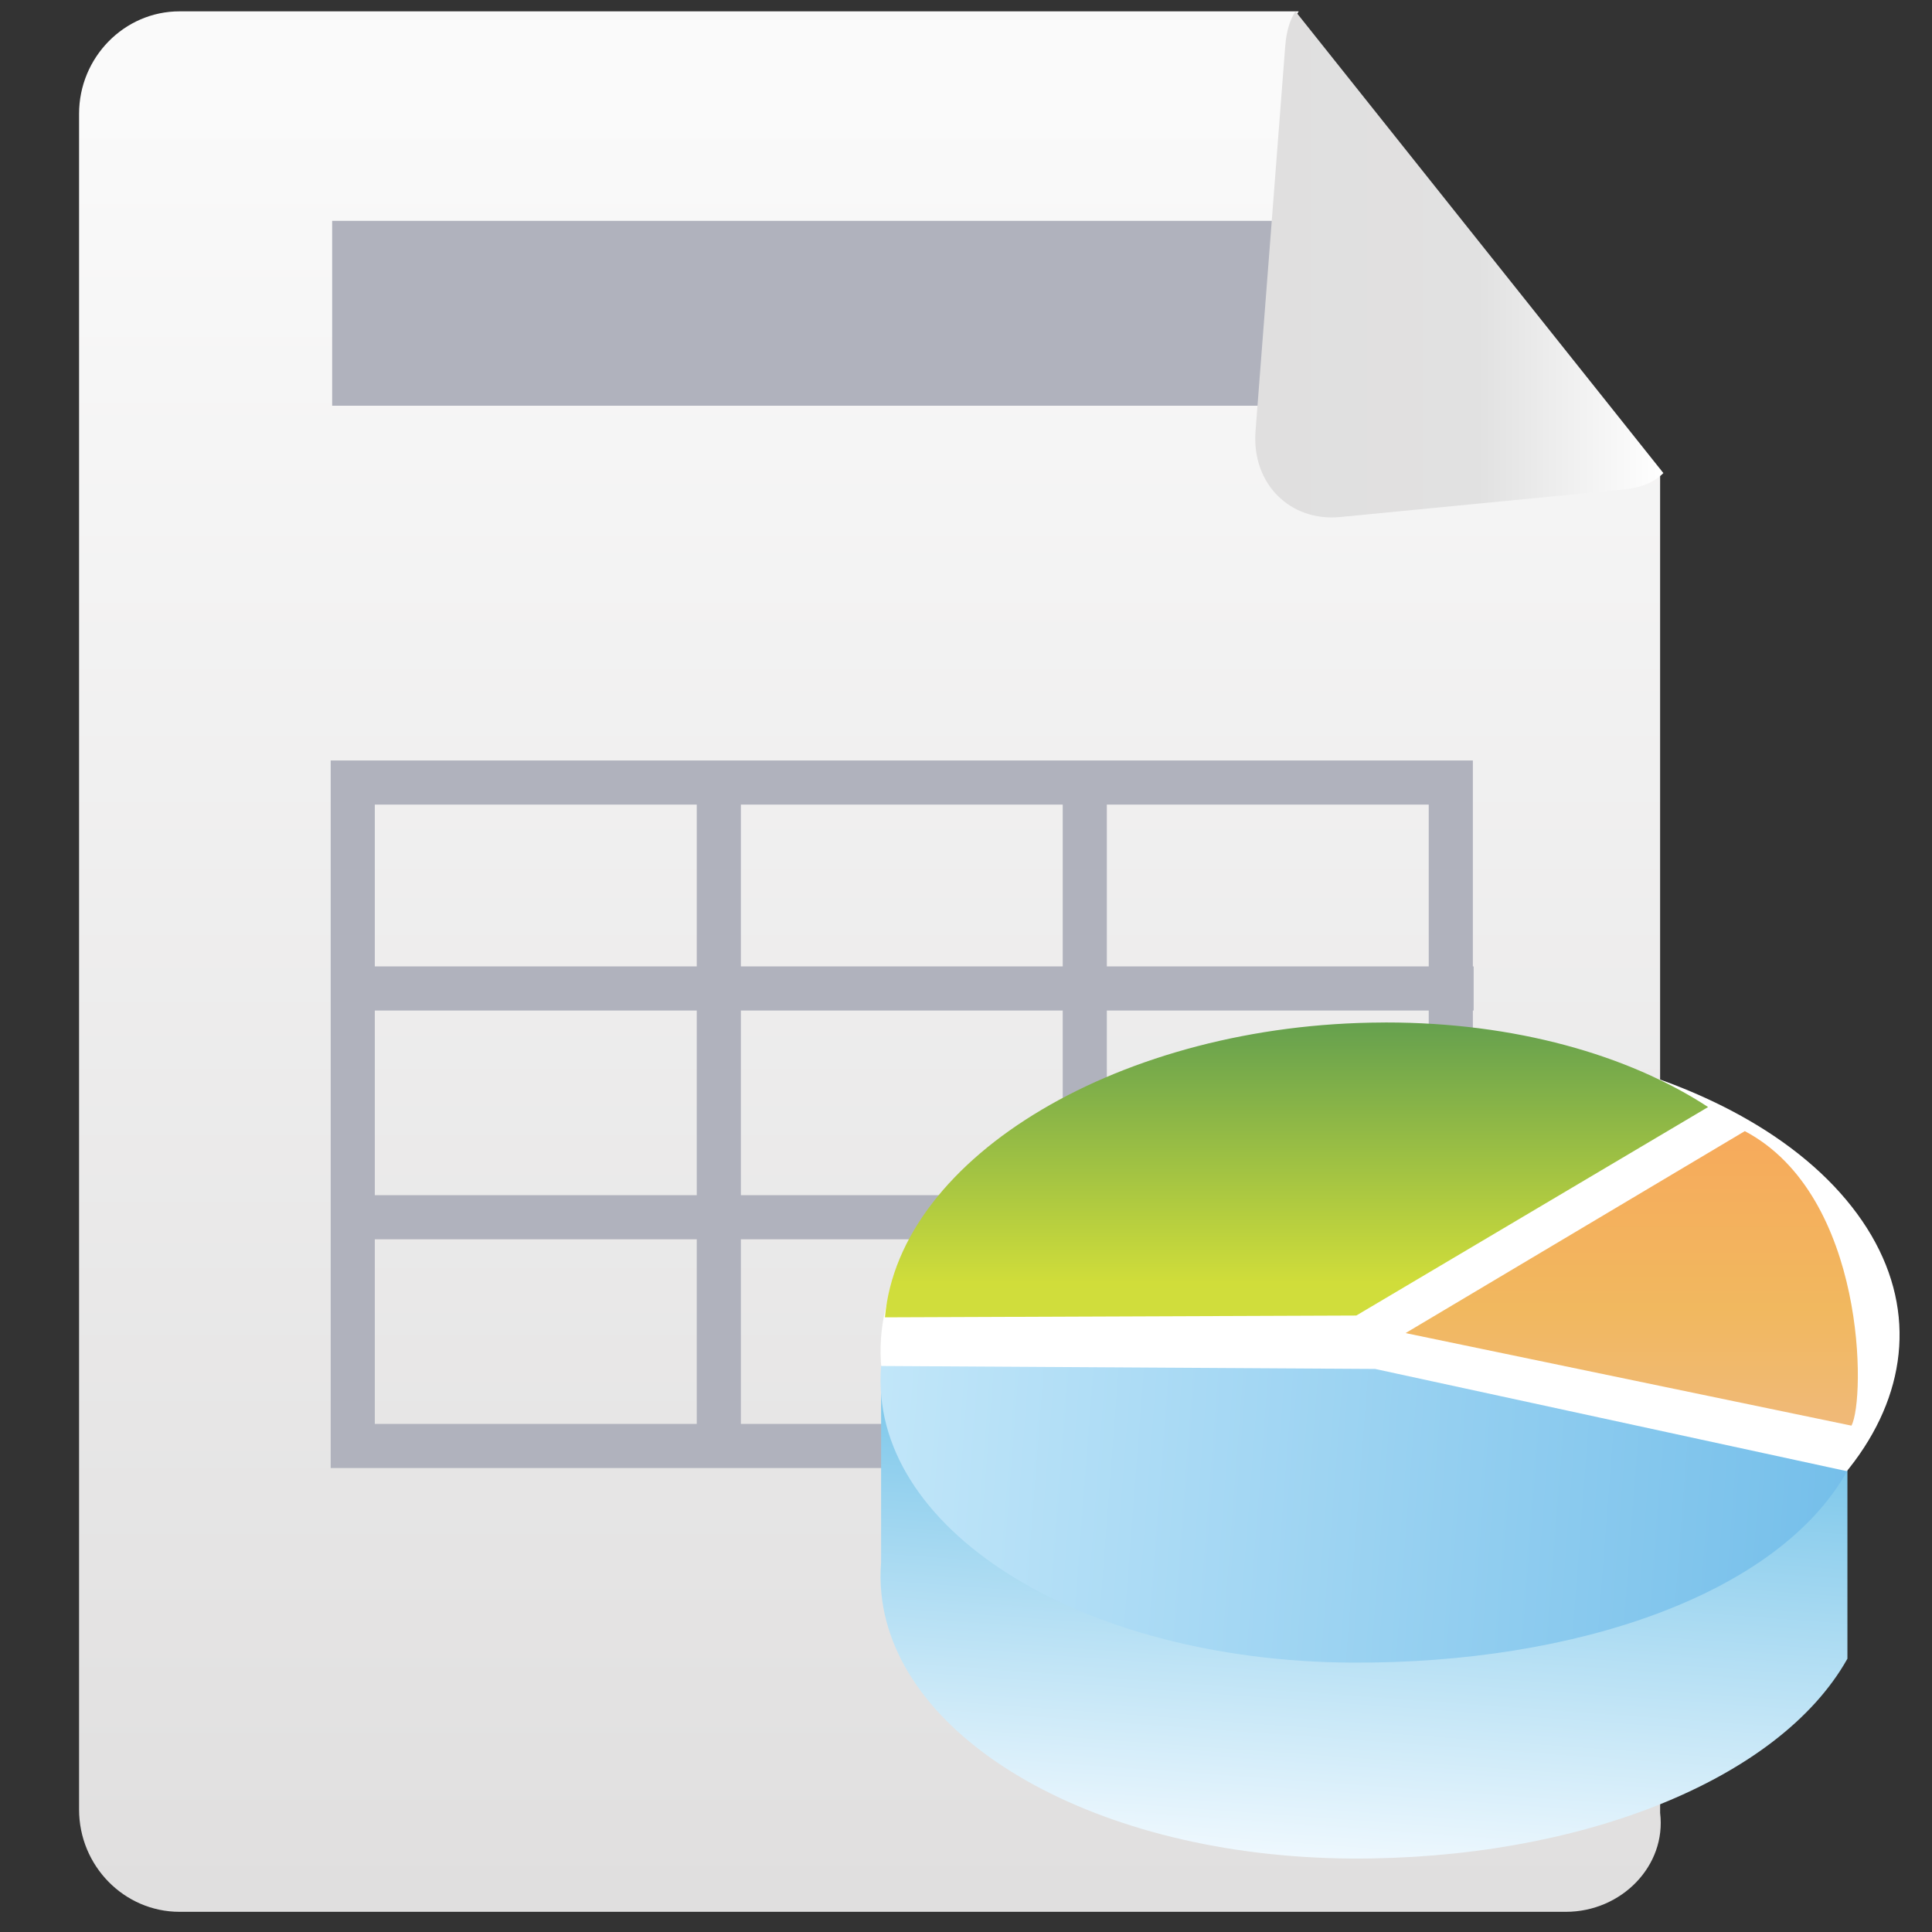 <?xml version="1.0" encoding="UTF-8" standalone="no"?>
<!-- Created with Inkscape (http://www.inkscape.org/) -->

<svg
   xmlns:dc="http://purl.org/dc/elements/1.1/"
   xmlns:cc="http://creativecommons.org/ns#"
   xmlns:rdf="http://www.w3.org/1999/02/22-rdf-syntax-ns#"
   xmlns:svg="http://www.w3.org/2000/svg"
   xmlns="http://www.w3.org/2000/svg"
   version="1.1"
   width="30"
   height="30"
   id="svg2"
   xml:space="preserve"><rect width="100%" height="100%" fill="#333333" stroke="none"/><defs
     id="defs6"><clipPath
       id="clipPath26"><path
         d="m 4.793,47.398 c -1.256,0 -2.278,-1.047 -2.278,-2.322 l 0,0 0,-38.44 c 0,-1.277 1.022,-2.319 2.278,-2.319 l 0,0 31.426,0 c 1.258,0 2.283,1.042 2.136,2.243 l 0,0 0,30.467 C 38.309,36.909 38.01,36.774 37.6,36.735 l 0,0 -6.42,-0.613 c -1.146,-0.109 -2.01,0.748 -1.922,1.906 l 0,0 0.673,8.596 c 0.03,0.35 0.114,0.602 0.232,0.774 l 0,0 -25.37,0 z"
         id="path28" /></clipPath><linearGradient
       x1="0"
       y1="0"
       x2="1"
       y2="0"
       id="linearGradient34"
       gradientUnits="userSpaceOnUse"
       gradientTransform="matrix(-1.9e-6,43.08,43.08,1.9e-6,20.442,4.317)"
       spreadMethod="pad"><stop
         id="stop36"
         style="stop-color:#e0dfdf;stop-opacity:1"
         offset="0" /><stop
         id="stop38"
         style="stop-color:#fafafa;stop-opacity:1"
         offset="0.957" /><stop
         id="stop40"
         style="stop-color:#fafafa;stop-opacity:1"
         offset="1" /></linearGradient><clipPath
       id="clipPath48"><path
         d="M 0,50 50,50 50,0 0,0 0,50 z"
         id="path50" /></clipPath><clipPath
       id="clipPath74"><path
         d="m 20.696,12.249 c -0.019,-0.244 -0.018,-0.484 0.007,-0.722 l 0,0 C 21.039,8.192 25.588,5.561 31.354,5.525 l 0,0 c 5.11,-0.029 9.686,1.749 11.247,4.53 l 0,0 0,4.44 -21.905,2.195 0,-4.441 z"
         id="path76" /></clipPath><linearGradient
       x1="0"
       y1="0"
       x2="1"
       y2="0"
       id="linearGradient82"
       gradientUnits="userSpaceOnUse"
       gradientTransform="matrix(1.503,20.757,20.757,-1.503,31.079,5.504)"
       spreadMethod="pad"><stop
         id="stop84"
         style="stop-color:#eef8fe;stop-opacity:1"
         offset="0" /><stop
         id="stop86"
         style="stop-color:#0091d4;stop-opacity:1"
         offset="1" /></linearGradient><clipPath
       id="clipPath94"><path
         d="M 0,50 50,50 50,0 0,0 0,50 z"
         id="path96" /></clipPath><clipPath
       id="clipPath106"><path
         d="M 32.065,24.476 C 26.174,24.455 21.11,21.456 20.783,17.793 l 0,0 10.685,0.041 7.975,4.726 c -1.81,1.184 -4.385,1.917 -7.298,1.917 l 0,0 c -0.027,0 -0.053,0 -0.08,-0.001"
         id="path108" /></clipPath><linearGradient
       x1="0"
       y1="0"
       x2="1"
       y2="0"
       id="linearGradient114"
       gradientUnits="userSpaceOnUse"
       gradientTransform="matrix(1.066,13.284,19.03,0.085,29.394,11.185)"
       spreadMethod="pad"><stop
         id="stop116"
         style="stop-color:#d4e056;stop-opacity:1"
         offset="0" /><stop
         id="stop118"
         style="stop-color:#d0dd3a;stop-opacity:1"
         offset="0.558" /><stop
         id="stop120"
         style="stop-color:#65a04e;stop-opacity:1"
         offset="1" /></linearGradient><clipPath
       id="clipPath128"><path
         d="m 32.585,17.436 10.107,-2.098 c 0.318,0.579 0.348,5.213 -2.417,6.676 l 0,0 -7.69,-4.578 z"
         id="path130" /></clipPath><linearGradient
       x1="0"
       y1="0"
       x2="1"
       y2="0"
       id="linearGradient136"
       gradientUnits="userSpaceOnUse"
       gradientTransform="matrix(1.095,13.649,19.553,0.087,37.194,10.355)"
       spreadMethod="pad"><stop
         id="stop138"
         style="stop-color:#eebcaa;stop-opacity:1"
         offset="0" /><stop
         id="stop140"
         style="stop-color:#f1b85f;stop-opacity:1"
         offset="0.558" /><stop
         id="stop142"
         style="stop-color:#f9a35a;stop-opacity:1"
         offset="1" /></linearGradient><clipPath
       id="clipPath150"><path
         d="m 31.354,9.966 c 5.11,-0.029 9.679,1.559 11.239,4.339 l 0,0 -10.698,2.318 -11.199,0.067 c -0.298,-3.67 4.482,-6.685 10.658,-6.724"
         id="path152" /></clipPath><linearGradient
       x1="0"
       y1="0"
       x2="1"
       y2="0"
       id="linearGradient158"
       gradientUnits="userSpaceOnUse"
       gradientTransform="matrix(22.059,-0.15,-1.065,-14.718,20.456,13.371)"
       spreadMethod="pad"><stop
         id="stop160"
         style="stop-color:#c1e6f9;stop-opacity:1"
         offset="0" /><stop
         id="stop162"
         style="stop-color:#75bfea;stop-opacity:1"
         offset="1" /></linearGradient><clipPath
       id="clipPath170"><path
         d="M 0,50 50,50 50,0 0,0 0,50 z"
         id="path172" /></clipPath><clipPath
       id="clipPath180"><path
         d="m 29.857,46.612 -0.674,-8.74 c -0.086,-1.177 0.778,-2.048 1.924,-1.937 l 0,0 6.418,0.624 c 0.41,0.038 0.711,0.176 0.904,0.372 l 0,0 -8.34,10.467 c -0.117,-0.176 -0.204,-0.431 -0.232,-0.786"
         id="path182" /></clipPath><linearGradient
       x1="0"
       y1="0"
       x2="1"
       y2="0"
       id="linearGradient188"
       gradientUnits="userSpaceOnUse"
       gradientTransform="matrix(9.251,0,0,-9.251,29.178,41.662)"
       spreadMethod="pad"><stop
         id="stop190"
         style="stop-color:#e0dfdf;stop-opacity:1"
         offset="0" /><stop
         id="stop192"
         style="stop-color:#e1e1e1;stop-opacity:1"
         offset="0.547" /><stop
         id="stop194"
         style="stop-color:#ffffff;stop-opacity:1"
         offset="1" /></linearGradient></defs><g
     transform="matrix(1.25,0,0,-1.25,0,30)"
     id="g10"><g
       transform="matrix(0.548,0,0,0.548,4.163,19.179)"
       id="g12"><path
         d="M 0,0 15.378,0 0,0 z"
         id="path14"
         style="fill:#b0b2bd;fill-opacity:1;fill-rule:nonzero;stroke:none" /></g><path
       d="m 4.163,19.023 8.424,0 0,0.313 -8.424,0 0,-0.313 z"
       id="path16"
       style="fill:#b0b2bd;fill-opacity:1;fill-rule:nonzero;stroke:none" /><path
       d="m 12.587,18.126 -8.424,0 0,2.105 8.424,0 0,-2.105 z"
       id="path18"
       style="fill:#b0b2bd;fill-opacity:1;fill-rule:nonzero;stroke:none" /><path
       d="m 4.318,18.28 8.113,0 0,1.794 -8.113,0 0,-1.794 z m 8.421,-0.308 -8.73,0 0,2.413 8.73,0 0,-2.413 z"
       id="path20"
       style="fill:#b0b2bd;fill-opacity:1;fill-rule:nonzero;stroke:none" /><g
       transform="matrix(0.548,0,0,0.548,-0.396,-2.115)"
       id="g22"><g
         clip-path="url(#clipPath26)"
         id="g24"><g
           id="g30"><g
             id="g32"><path
               d="m 4.793,47.398 c -1.256,0 -2.278,-1.047 -2.278,-2.322 l 0,0 0,-38.44 c 0,-1.277 1.022,-2.319 2.278,-2.319 l 0,0 31.426,0 c 1.258,0 2.283,1.042 2.136,2.243 l 0,0 0,30.467 C 38.309,36.909 38.01,36.774 37.6,36.735 l 0,0 -6.42,-0.613 c -1.146,-0.109 -2.01,0.748 -1.922,1.906 l 0,0 0.673,8.596 c 0.03,0.35 0.114,0.602 0.232,0.774 l 0,0 -25.37,0 z"
               id="path42"
               style="fill:url(#linearGradient34);stroke:none" /></g></g></g></g><g
       transform="matrix(0.548,0,0,0.548,-0.396,-2.115)"
       id="g44"><g
         clip-path="url(#clipPath48)"
         id="g46"><path
           d="m 33.61,14.877 -24.891,0 0,15.039 24.891,0 0,-15.039 z"
           id="path52"
           style="fill:none;stroke:#b0b2bd;stroke-width:1;stroke-linecap:butt;stroke-linejoin:miter;stroke-miterlimit:4;stroke-opacity:1;stroke-dasharray:none" /><g
           transform="translate(8.72,25.248)"
           id="g54"><path
             d="M 0,0 25.408,0"
             id="path56"
             style="fill:none;stroke:#b0b2bd;stroke-width:1;stroke-linecap:butt;stroke-linejoin:miter;stroke-miterlimit:4;stroke-opacity:1;stroke-dasharray:none" /></g><g
           transform="translate(8.72,20.062)"
           id="g58"><path
             d="M 0,0 25.408,0"
             id="path60"
             style="fill:none;stroke:#b0b2bd;stroke-width:1;stroke-linecap:butt;stroke-linejoin:miter;stroke-miterlimit:4;stroke-opacity:1;stroke-dasharray:none" /></g><g
           transform="translate(17.017,14.877)"
           id="g62"><path
             d="M 0,0 0,15.038"
             id="path64"
             style="fill:none;stroke:#b0b2bd;stroke-width:1;stroke-linecap:butt;stroke-linejoin:miter;stroke-miterlimit:4;stroke-opacity:1;stroke-dasharray:none" /></g><g
           transform="translate(25.313,14.877)"
           id="g66"><path
             d="M 0,0 0,15.038"
             id="path68"
             style="fill:none;stroke:#b0b2bd;stroke-width:1;stroke-linecap:butt;stroke-linejoin:miter;stroke-miterlimit:4;stroke-opacity:1;stroke-dasharray:none" /></g></g></g><g
       transform="matrix(0.548,0,0,0.548,-0.396,-2.115)"
       id="g70"><g
         clip-path="url(#clipPath74)"
         id="g72"><g
           id="g78"><g
             id="g80"><path
               d="m 20.696,12.249 c -0.019,-0.244 -0.018,-0.484 0.007,-0.722 l 0,0 C 21.039,8.192 25.588,5.561 31.354,5.525 l 0,0 c 5.11,-0.029 9.686,1.749 11.247,4.53 l 0,0 0,4.44 -21.905,2.195 0,-4.441 z"
               id="path88"
               style="fill:url(#linearGradient82);stroke:none" /></g></g></g></g><g
       transform="matrix(0.548,0,0,0.548,-0.396,-2.115)"
       id="g90"><g
         clip-path="url(#clipPath94)"
         id="g92"><g
           transform="translate(42.821,20.141)"
           id="g98"><path
             d="m 0,0 c 2.545,-3.469 -0.132,-7.592 -5.979,-9.21 -5.848,-1.618 -12.651,-0.117 -15.196,3.353 -2.545,3.467 0.132,7.592 5.98,9.21 C -9.348,4.971 -2.546,3.471 0,0"
             id="path100"
             style="fill:#ffffff;fill-opacity:1;fill-rule:nonzero;stroke:none" /></g></g></g><g
       transform="matrix(0.548,0,0,0.548,-0.396,-2.115)"
       id="g102"><g
         clip-path="url(#clipPath106)"
         id="g104"><g
           id="g110"><g
             id="g112"><path
               d="M 32.065,24.476 C 26.174,24.455 21.11,21.456 20.783,17.793 l 0,0 10.685,0.041 7.975,4.726 c -1.81,1.184 -4.385,1.917 -7.298,1.917 l 0,0 c -0.027,0 -0.053,0 -0.08,-0.001"
               id="path122"
               style="fill:url(#linearGradient114);stroke:none" /></g></g></g></g><g
       transform="matrix(0.548,0,0,0.548,-0.396,-2.115)"
       id="g124"><g
         clip-path="url(#clipPath128)"
         id="g126"><g
           id="g132"><g
             id="g134"><path
               d="m 32.585,17.436 10.107,-2.098 c 0.318,0.579 0.348,5.213 -2.417,6.676 l 0,0 -7.69,-4.578 z"
               id="path144"
               style="fill:url(#linearGradient136);stroke:none" /></g></g></g></g><g
       transform="matrix(0.548,0,0,0.548,-0.396,-2.115)"
       id="g146"><g
         clip-path="url(#clipPath150)"
         id="g148"><g
           id="g154"><g
             id="g156"><path
               d="m 31.354,9.966 c 5.11,-0.029 9.679,1.559 11.239,4.339 l 0,0 -10.698,2.318 -11.199,0.067 c -0.298,-3.67 4.482,-6.685 10.658,-6.724"
               id="path164"
               style="fill:url(#linearGradient158);stroke:none" /></g></g></g></g><g
       transform="matrix(0.548,0,0,0.548,-0.396,-2.115)"
       id="g166"><g
         clip-path="url(#clipPath170)"
         id="g168"><path
           d="m 31.899,38.458 -23.647,0 0,4.191 23.647,0 0,-4.191 z"
           id="path174"
           style="fill:#b0b2bd;fill-opacity:1;fill-rule:nonzero;stroke:none" /></g></g><g
       transform="matrix(0.548,0,0,0.548,-0.396,-2.115)"
       id="g176"><g
         clip-path="url(#clipPath180)"
         id="g178"><g
           id="g184"><g
             id="g186"><path
               d="m 29.857,46.612 -0.674,-8.74 c -0.086,-1.177 0.778,-2.048 1.924,-1.937 l 0,0 6.418,0.624 c 0.41,0.038 0.711,0.176 0.904,0.372 l 0,0 -8.34,10.467 c -0.117,-0.176 -0.204,-0.431 -0.232,-0.786"
               id="path196"
               style="fill:url(#linearGradient188);stroke:none" /></g></g></g></g></g></svg>
